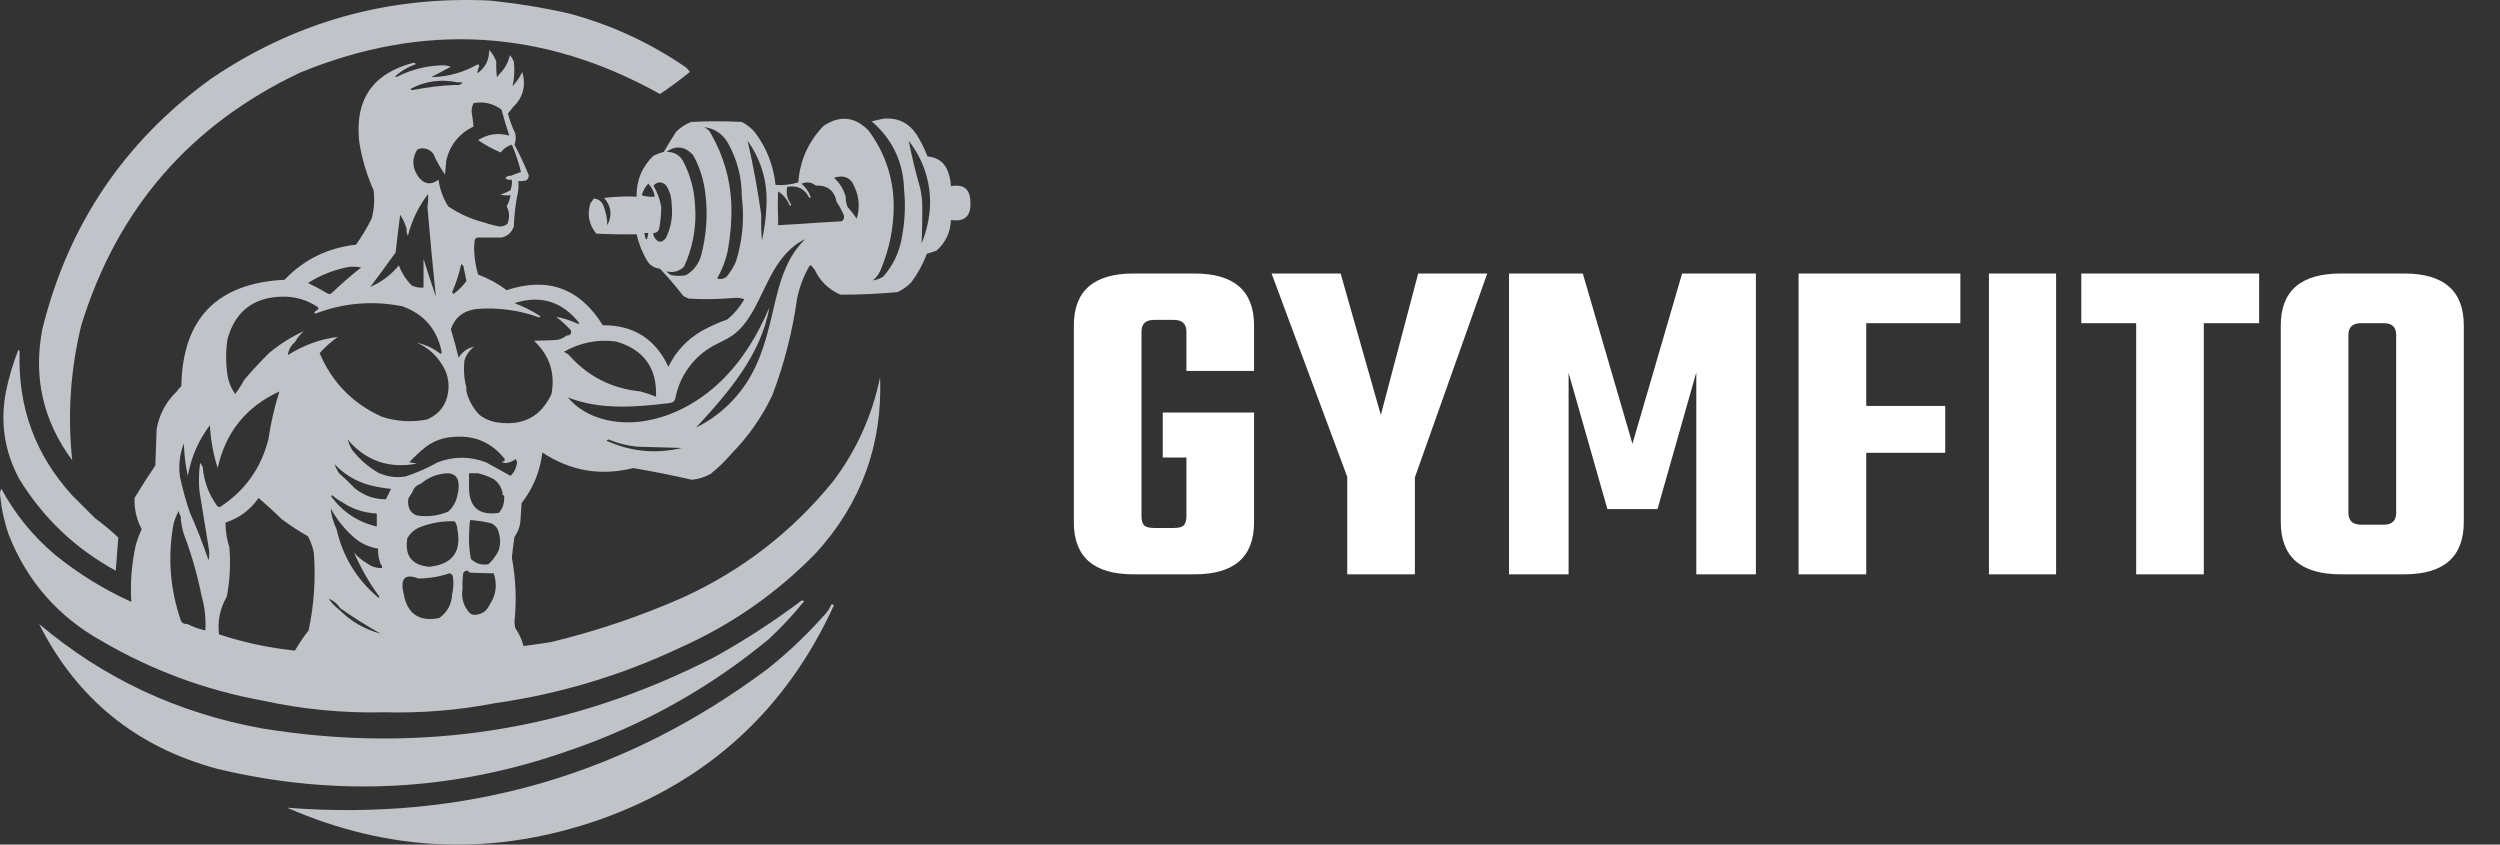 <svg width="148" height="50" viewBox="0 0 148 50" fill="none" xmlns="http://www.w3.org/2000/svg">
<rect x="0" y="0" width="148" height="50" fill="#333333" stroke="none"/>
<g clip-path="url(#clip0_2176_44)">
<path d="M4.813 19.252C6.934 12.364 11.253 7.379 17.77 4.297C25.081 1.295 32.181 1.718 39.069 5.566C39.68 5.16 40.27 4.724 40.837 4.259C40.775 4.158 40.697 4.067 40.607 3.99C38.499 2.538 36.159 1.459 33.686 0.798C32.115 0.442 30.523 0.185 28.919 0.029C22.909 -0.237 17.424 1.314 12.464 4.681C7.347 8.391 4.028 13.325 2.507 19.483C1.958 22.326 2.547 24.914 4.275 27.249C3.991 24.552 4.171 21.887 4.813 19.252Z" fill="#c0c3c8"/>
<path d="M57.446 11.947C57.43 11.189 57.046 10.882 56.292 11.025C56.289 10.79 56.25 10.556 56.177 10.333C55.997 9.678 55.574 9.32 54.908 9.257C54.732 8.802 54.513 8.364 54.255 7.95C53.778 7.257 53.125 6.949 52.294 7.027L51.602 7.181C52.839 8.246 53.48 9.604 53.524 11.256C53.611 12.145 53.572 13.043 53.409 13.947C53.273 14.868 52.902 15.675 52.294 16.369C52.096 16.497 51.891 16.574 51.679 16.6C51.909 16.407 52.082 16.154 52.179 15.87C52.66 14.698 52.908 13.444 52.909 12.178C52.892 10.524 52.392 9.038 51.41 7.718C50.605 6.902 49.721 6.813 48.758 7.449C47.858 8.379 47.358 9.494 47.258 10.794C46.824 10.929 46.367 10.981 45.913 10.948C45.792 9.809 45.394 8.784 44.721 7.872C44.501 7.6 44.226 7.377 43.914 7.219C42.915 7.167 41.914 7.167 40.915 7.219C40.583 7.347 40.282 7.544 40.031 7.795C39.778 8.186 39.534 8.583 39.3 8.987C39.09 9.049 38.884 9.126 38.685 9.218C38.004 9.876 37.67 10.684 37.685 11.64C37.044 11.614 36.401 11.64 35.763 11.717C36.191 12.208 36.255 12.746 35.956 13.331C35.946 12.936 35.868 12.546 35.724 12.178C35.61 11.908 35.418 11.767 35.147 11.755C35.093 11.851 35.028 11.941 34.955 12.024C34.745 12.693 34.861 13.295 35.301 13.831C36.095 13.87 36.89 13.882 37.685 13.87C37.816 14.439 38.036 14.984 38.338 15.484C38.518 15.734 38.762 15.875 39.069 15.907C39.558 16.421 40.02 16.96 40.453 17.522L40.76 17.676C41.657 17.731 42.557 17.718 43.452 17.637C43.66 17.613 43.871 17.64 44.066 17.715C43.806 18.168 43.468 18.571 43.067 18.907C42.536 19.095 42.022 19.326 41.529 19.599C40.66 20.108 40.007 20.813 39.568 21.713C38.803 20.065 37.509 19.245 35.685 19.253C34.329 17.066 32.433 16.374 29.995 17.176C29.478 16.789 28.909 16.479 28.303 16.253C28.171 15.803 28.094 15.338 28.073 14.87C28.06 14.638 28.073 14.406 28.111 14.177L28.227 14.062C28.714 14.067 29.201 14.067 29.688 14.062C30.052 13.98 30.295 13.762 30.418 13.408C30.438 12.815 30.502 12.224 30.61 11.64C30.686 11.348 30.712 11.04 30.687 10.717C30.842 10.73 30.998 10.717 31.149 10.679C31.256 10.605 31.307 10.503 31.302 10.371C31.052 9.755 30.769 9.152 30.456 8.564C30.539 8.343 30.552 8.102 30.495 7.872C30.311 7.505 30.169 7.118 30.072 6.719C30.173 6.591 30.276 6.463 30.379 6.334C30.973 5.762 31.152 5.07 30.918 4.258C30.772 4.57 30.578 4.856 30.341 5.105C30.454 4.632 30.48 4.145 30.418 3.644C30.361 3.504 30.283 3.375 30.187 3.259C30.087 3.715 29.87 4.1 29.534 4.413C29.511 4.474 29.471 4.528 29.418 4.566C29.38 4.26 29.367 3.952 29.38 3.644C29.289 3.386 29.145 3.15 28.956 2.952C28.974 3.531 28.744 3.993 28.265 4.336C28.265 4.192 28.303 4.051 28.38 3.913C28.354 3.874 28.328 3.836 28.303 3.797C27.44 4.291 26.517 4.547 25.535 4.566C25.919 4.362 26.303 4.157 26.688 3.951C26.474 3.876 26.243 3.85 25.996 3.874C25.169 3.921 24.36 4.13 23.613 4.49C23.542 4.551 23.465 4.564 23.383 4.528C23.741 4.206 24.159 3.958 24.613 3.798C24.587 3.733 24.535 3.707 24.459 3.721C22.053 4.349 20.989 5.913 21.268 8.411C21.424 9.392 21.709 10.349 22.114 11.256C22.189 11.822 22.149 12.397 21.999 12.948C21.73 13.483 21.422 13.997 21.076 14.486C19.406 14.667 17.996 15.359 16.847 16.562C12.84 16.762 10.803 18.864 10.734 22.867C10.631 22.957 10.54 23.06 10.465 23.174C9.828 23.781 9.431 24.524 9.273 25.404C9.248 26.122 9.222 26.839 9.196 27.557C8.767 28.185 8.357 28.826 7.966 29.479C7.939 30.13 8.08 30.745 8.389 31.325C8.251 31.623 8.135 31.932 8.043 32.247C7.792 33.356 7.702 34.495 7.774 35.63C6.147 34.894 4.622 33.951 3.237 32.824C1.938 31.721 0.887 30.427 0.085 28.941C0.011 29.05 -0.014 29.178 0.008 29.325C0.083 30.111 0.251 30.885 0.507 31.632C1.59 34.392 3.422 36.494 6.005 37.937C8.967 39.673 12.146 40.852 15.54 41.474C17.913 41.995 20.339 42.227 22.768 42.166C24.959 42.227 27.151 42.046 29.303 41.628C33.105 41.087 36.745 39.998 40.222 38.36C43.295 36.997 45.999 35.113 48.334 32.708C50.995 29.768 52.251 26.307 52.102 22.328C51.636 24.59 50.714 26.641 49.333 28.479C46.913 31.462 43.953 33.756 40.452 35.361C37.923 36.479 35.298 37.367 32.609 38.014C32.072 38.098 31.534 38.175 30.994 38.245C30.892 37.859 30.723 37.495 30.495 37.168C30.482 37.053 30.469 36.937 30.456 36.822C30.59 35.553 30.538 34.27 30.302 33.016C30.344 32.604 30.395 32.194 30.456 31.786C30.637 31.538 30.753 31.256 30.802 30.939C30.828 30.555 30.853 30.171 30.879 29.786C31.564 28.904 31.974 27.904 32.109 26.787C33.76 27.883 35.554 28.19 37.492 27.71C38.652 27.908 39.806 28.138 40.952 28.402C41.344 28.365 41.723 28.248 42.067 28.056C42.514 27.699 42.926 27.3 43.297 26.864C44.293 25.855 45.112 24.685 45.719 23.404C46.418 21.568 46.908 19.66 47.181 17.715C47.316 17.026 47.563 16.363 47.911 15.754C47.963 15.703 48.014 15.703 48.065 15.754C48.105 15.826 48.157 15.891 48.219 15.946C48.54 16.639 49.053 17.139 49.757 17.445C50.886 17.448 52.014 17.396 53.14 17.291C53.441 17.148 53.714 16.953 53.947 16.715C54.334 16.198 54.645 15.628 54.87 15.023C55.063 14.969 55.256 14.905 55.447 14.831C55.988 14.35 56.27 13.748 56.293 13.024C57.119 13.146 57.504 12.787 57.446 11.947ZM45.374 12.178C45.345 12.877 45.255 13.571 45.105 14.254C45.066 13.742 45.054 13.23 45.066 12.716C44.857 11.239 44.588 9.778 44.259 8.333C45.072 9.481 45.444 10.762 45.374 12.178ZM38.146 13.793H38.377C38.305 14.3 38.228 14.3 38.146 13.793V13.793ZM37.992 11.563C38.063 11.293 38.191 11.062 38.377 10.871C38.585 11.082 38.713 11.338 38.761 11.64C38.502 11.665 38.241 11.639 37.992 11.563V11.563ZM38.723 14.024C38.686 13.953 38.673 13.872 38.685 13.793C38.881 13.788 38.996 13.686 39.031 13.485C39.106 13.08 39.144 12.668 39.146 12.255C39.07 11.808 38.914 11.378 38.685 10.986C38.915 10.749 39.158 10.737 39.415 10.948C39.644 11.289 39.765 11.691 39.761 12.101C39.843 12.806 39.727 13.473 39.415 14.101C39.166 14.405 38.935 14.379 38.723 14.024ZM41.492 15.177C41.34 15.662 41.046 16.033 40.607 16.292C40.328 16.343 40.041 16.343 39.761 16.292C39.639 16.246 39.532 16.166 39.453 16.061C39.844 16.165 40.19 16.075 40.492 15.792C41.03 14.627 41.248 13.396 41.145 12.101C41.098 11.245 40.875 10.408 40.492 9.641C40.284 9.203 39.938 8.985 39.453 8.987C40.022 8.592 40.547 8.656 41.03 9.179C41.425 9.892 41.674 10.676 41.76 11.486C41.911 12.722 41.822 13.953 41.492 15.177ZM42.453 16.484C42.768 15.935 42.989 15.338 43.106 14.716C43.257 13.853 43.322 12.977 43.298 12.101C43.236 10.621 42.839 9.237 42.107 7.949C42.022 7.762 41.871 7.611 41.684 7.526C42.309 7.603 42.783 7.924 43.106 8.487C43.65 9.467 43.919 10.518 43.913 11.64C44.079 12.935 43.963 14.217 43.567 15.484C43.423 15.819 43.228 16.13 42.991 16.407C42.813 16.52 42.633 16.545 42.452 16.484H42.453ZM28.035 6.104C28.64 5.995 29.191 6.124 29.688 6.488C29.826 7.005 29.98 7.518 30.149 8.026C29.488 7.844 28.873 7.934 28.304 8.295C28.724 8.588 29.175 8.833 29.649 9.026C29.808 8.801 30.039 8.638 30.303 8.564C30.528 9.086 30.708 9.626 30.841 10.179C30.628 10.257 30.423 10.334 30.226 10.41C30.084 10.388 29.982 10.44 29.919 10.563C30.033 10.636 30.17 10.663 30.303 10.64C30.321 10.849 30.295 11.058 30.226 11.256C30.032 11.369 29.826 11.459 29.611 11.525C29.814 11.563 30.02 11.576 30.226 11.563C30.182 11.791 30.104 12.011 29.995 12.217C30.169 12.559 30.182 12.905 30.034 13.255C29.904 13.361 29.74 13.415 29.573 13.408C29.272 13.355 28.977 13.278 28.688 13.178C27.92 12.987 27.191 12.661 26.535 12.217C26.233 11.738 26.036 11.201 25.959 10.64C25.489 10.985 25.079 10.908 24.728 10.41C24.398 9.896 24.385 9.383 24.69 8.872C24.741 8.846 24.793 8.821 24.844 8.795C25.175 8.741 25.444 8.843 25.651 9.103C25.841 9.534 26.073 9.946 26.343 10.333L26.42 9.487C26.644 8.57 27.183 7.903 28.035 7.487C28.004 7.197 27.966 6.902 27.919 6.603C27.918 6.43 27.958 6.259 28.035 6.104ZM27.612 16.638C27.396 16.932 27.136 17.191 26.843 17.407C26.817 17.369 26.791 17.33 26.766 17.292C27.001 16.76 27.181 16.206 27.304 15.638C27.396 15.675 27.447 15.751 27.458 15.869L27.612 16.638ZM29.88 27.172C29.894 27.292 29.83 27.343 29.688 27.326C29.77 27.398 29.872 27.423 29.995 27.403C30.191 27.372 30.376 27.293 30.533 27.172C30.559 27.236 30.585 27.3 30.61 27.364C30.577 27.687 30.448 27.956 30.226 28.172L28.765 27.364C27.817 27.009 26.868 27.009 25.92 27.364C25.308 27.709 24.665 27.992 23.998 28.211C23.436 28.298 22.898 28.221 22.383 27.98C21.791 27.631 21.27 27.174 20.845 26.634C20.734 26.439 20.644 26.233 20.576 26.019C21.665 27.288 23.036 27.762 24.69 27.442L24.229 27.365C24.537 27.031 24.871 26.723 25.228 26.442C25.709 26.09 26.247 25.898 26.843 25.865C28.093 25.756 29.106 26.192 29.88 27.172H29.88ZM21.845 28.71C22.273 28.824 22.711 28.901 23.152 28.941L22.845 29.556C22.161 29.563 21.546 29.345 20.999 28.902C20.702 28.592 20.394 28.297 20.076 28.018C19.964 27.851 19.873 27.67 19.807 27.48C20.375 28.078 21.055 28.488 21.845 28.71ZM24.19 29.479C24.312 29.311 24.416 29.131 24.498 28.941C24.609 28.79 24.75 28.687 24.921 28.633C25.358 28.262 25.87 28.057 26.459 28.018C26.908 28.015 27.139 28.245 27.151 28.71C27.159 28.918 27.133 29.126 27.074 29.325C27.004 29.707 26.825 30.028 26.535 30.286C25.944 30.536 25.329 30.613 24.69 30.517C24.53 30.463 24.402 30.374 24.306 30.248C24.163 30.01 24.125 29.754 24.19 29.479ZM29.534 30.363C28.335 30.536 27.746 30.011 27.766 28.787V28.018H28.304C28.624 28.096 28.934 28.212 29.227 28.364C29.557 28.602 29.736 28.923 29.765 29.325H29.842C29.886 29.718 29.784 30.064 29.534 30.363ZM27.881 33.093C27.797 32.675 27.758 32.25 27.766 31.823C27.766 31.723 27.768 31.625 27.772 31.527C27.772 31.523 27.772 31.52 27.772 31.517C27.776 31.421 27.782 31.326 27.79 31.232C27.79 31.207 27.792 31.18 27.793 31.154C27.794 31.139 27.794 31.123 27.795 31.108C27.797 31.085 27.799 31.062 27.801 31.039C27.804 31.016 27.807 30.993 27.81 30.97C27.812 30.952 27.815 30.934 27.817 30.916C27.825 30.873 27.832 30.83 27.842 30.785C28.256 30.815 28.668 30.879 29.072 30.978C29.327 31.092 29.481 31.284 29.533 31.554C29.628 31.878 29.628 32.211 29.533 32.554C29.385 32.873 29.176 33.161 28.918 33.4C28.514 33.472 28.168 33.369 27.881 33.093ZM26.766 35.169C26.743 35.767 26.486 36.241 25.997 36.591C24.793 36.825 24.088 36.325 23.883 35.092C23.692 34.229 23.987 33.947 24.767 34.246C25.395 34.244 26.018 34.14 26.612 33.939C26.654 33.949 26.692 33.968 26.725 33.995C26.758 34.021 26.785 34.054 26.804 34.093C26.864 34.45 26.851 34.816 26.766 35.169ZM25.42 33.554C24.381 33.462 23.945 32.898 24.113 31.863C24.272 31.588 24.49 31.383 24.767 31.247C25.448 30.963 26.183 30.831 26.92 30.863C27.014 30.999 27.068 31.159 27.074 31.324C27.338 32.663 26.787 33.406 25.42 33.554ZM22.46 35.323C22.447 35.348 22.434 35.374 22.422 35.4C21.132 34.327 20.299 32.968 19.923 31.324C19.736 30.938 19.619 30.521 19.577 30.093C19.923 30.732 20.378 31.305 20.922 31.786C21.339 32.161 21.826 32.391 22.383 32.478C22.369 32.793 22.422 33.107 22.537 33.401C22.607 33.455 22.632 33.532 22.614 33.631C22.265 33.635 21.957 33.532 21.691 33.324C21.414 33.163 21.167 32.954 20.961 32.709C21.36 33.634 21.863 34.511 22.46 35.323ZM20.23 29.71C20.851 30.134 21.543 30.365 22.306 30.402V31.171C21.198 30.91 20.3 30.321 19.615 29.402C19.615 29.351 19.641 29.325 19.692 29.325C19.849 29.482 20.031 29.612 20.23 29.71ZM19.461 35.438C19.741 35.55 19.972 35.742 20.153 36.015C20.92 36.552 21.714 37.052 22.537 37.514C21.59 37.258 20.77 36.784 20.076 36.091C19.834 35.912 19.625 35.691 19.461 35.438ZM27.42 33.939C27.474 33.826 27.564 33.775 27.689 33.785C27.721 33.841 27.772 33.879 27.843 33.901C28.311 33.923 28.772 33.936 29.227 33.939C29.45 34.593 29.373 35.208 28.996 35.784C28.82 36.181 28.512 36.386 28.073 36.4C28.014 36.395 27.957 36.38 27.904 36.353C27.851 36.327 27.804 36.291 27.766 36.246C27.428 35.845 27.3 35.384 27.381 34.862C27.369 34.553 27.382 34.245 27.42 33.939L27.42 33.939ZM23.421 14.946C23.504 14.202 23.593 13.459 23.69 12.716C23.863 12.976 23.993 13.262 24.075 13.563C24.052 13.696 24.079 13.833 24.152 13.947C24.381 13.04 24.778 12.22 25.343 11.487C25.357 11.743 25.344 12.001 25.305 12.255C25.453 14.028 25.62 15.797 25.805 17.561C25.55 16.811 25.307 16.068 25.074 15.331V17.023C24.838 17.046 24.599 17.006 24.382 16.907C24.034 16.553 23.778 16.156 23.613 15.716C23.141 16.28 22.577 16.703 21.922 16.985C22.431 16.312 22.931 15.633 23.421 14.946ZM27.074 4.873H27.381C27.301 5.009 27.172 5.06 26.997 5.027C26.131 5.061 25.27 5.164 24.421 5.335C24.362 5.329 24.324 5.304 24.305 5.258C25.177 4.8 26.099 4.671 27.074 4.873ZM20.692 15.793C20.923 15.78 21.155 15.793 21.384 15.831C20.771 16.315 20.182 16.828 19.615 17.369C19.538 17.42 19.461 17.42 19.384 17.369C19.011 17.144 18.626 16.939 18.231 16.754C18.997 16.272 19.817 15.952 20.692 15.793ZM16.693 17.561C17.467 17.546 18.172 17.751 18.808 18.176C18.859 18.228 18.859 18.279 18.808 18.33C18.735 18.37 18.67 18.422 18.615 18.484C18.615 18.535 18.641 18.561 18.692 18.561C20.366 17.924 22.083 17.783 23.844 18.138C25.128 18.618 25.897 19.528 26.151 20.867C26.144 20.882 26.138 20.897 26.132 20.913C26.125 20.92 26.117 20.927 26.109 20.932L26.108 20.932C26.097 20.938 26.086 20.942 26.074 20.944C25.655 20.619 25.194 20.402 24.69 20.291C25.311 20.567 25.798 20.99 26.151 21.56C26.478 22.045 26.606 22.584 26.535 23.175C26.436 23.947 26.026 24.498 25.305 24.828C24.395 25.011 23.498 24.96 22.614 24.674C20.89 23.899 19.66 22.643 18.923 20.907C19.244 20.546 19.605 20.224 20 19.945C18.954 20.076 17.968 20.435 17.039 21.021C17.078 20.712 17.219 20.456 17.462 20.252C17.597 20.001 17.78 19.779 18.001 19.599C17.251 19.937 16.553 20.377 15.924 20.906C15.409 21.415 14.922 21.941 14.463 22.482C14.303 22.776 14.123 23.059 13.925 23.329C13.682 22.986 13.524 22.59 13.463 22.175C13.363 21.487 13.363 20.788 13.463 20.099C13.908 18.45 14.985 17.603 16.693 17.561V17.561ZM12.156 37.323C11.784 37.237 11.423 37.108 11.08 36.938C10.891 36.953 10.763 36.876 10.696 36.707C10.062 34.851 9.921 32.954 10.273 31.017C10.344 30.75 10.447 30.492 10.58 30.248C10.596 30.368 10.635 30.471 10.695 30.556C10.71 30.922 10.775 31.284 10.888 31.633C11.335 32.806 11.682 34.015 11.926 35.246C12.12 35.914 12.197 36.606 12.156 37.323ZM12.849 29.941C12.351 29.252 12.069 28.483 12.002 27.634L11.849 27.403C11.767 27.964 11.754 28.532 11.81 29.095C11.99 30.198 12.169 31.3 12.348 32.401C12.4 32.655 12.4 32.917 12.348 33.17C12.018 32.203 11.646 31.255 11.233 30.325C11.005 29.644 10.813 28.951 10.657 28.249C10.557 27.561 10.634 26.894 10.887 26.25C10.902 26.897 10.98 27.54 11.118 28.172C11.316 27.065 11.752 26.066 12.426 25.173C12.47 26.035 12.625 26.888 12.887 27.711C13.351 25.593 14.569 24.081 16.539 23.174C16.248 24.104 16.029 25.055 15.886 26.019C15.455 27.704 14.52 29.024 13.079 29.979C12.992 30.037 12.915 30.024 12.849 29.94V29.941ZM12.964 37.553C12.871 36.76 13.025 36.016 13.425 35.323C13.611 34.361 13.663 33.377 13.579 32.401C13.428 31.928 13.35 31.436 13.349 30.94C14.171 30.665 14.825 30.178 15.31 29.479C15.777 29.879 16.238 30.302 16.694 30.748C17.186 31.112 17.7 31.446 18.232 31.748C18.392 32.05 18.509 32.374 18.578 32.709C18.697 34.254 18.593 35.807 18.269 37.323C17.97 37.699 17.7 38.097 17.462 38.514C15.932 38.359 14.424 38.036 12.964 37.552V37.553ZM32.648 23.328C32.034 24.641 30.996 25.205 29.534 25.019C29.114 24.975 28.715 24.816 28.381 24.558C28.005 24.166 27.749 23.705 27.612 23.174V22.943C27.472 22.417 27.433 21.869 27.497 21.328C27.603 21.001 27.795 20.732 28.073 20.521C27.683 20.602 27.376 20.82 27.151 21.175C27.012 20.605 26.858 20.042 26.689 19.483C26.947 18.775 27.46 18.378 28.227 18.291C29.479 18.191 30.738 18.361 31.918 18.791C32.01 18.764 32.01 18.726 31.918 18.675C31.458 18.381 30.968 18.136 30.457 17.945C32.01 17.45 33.291 17.847 34.301 19.137L34.224 19.175C33.807 18.98 33.368 18.838 32.917 18.752C33.236 18.994 33.532 19.264 33.801 19.559C33.84 19.762 33.751 19.865 33.532 19.867C33.318 20.045 33.062 20.135 32.763 20.136C32.364 20.145 31.98 20.158 31.61 20.174C32.534 21.037 32.88 22.088 32.648 23.328ZM36.454 20.213C38.105 20.684 38.9 21.774 38.838 23.481C38.536 23.363 38.228 23.261 37.915 23.174C36.21 23 34.8 22.283 33.686 21.021C33.593 20.942 33.49 20.878 33.379 20.829C34.336 20.282 35.361 20.077 36.454 20.213ZM35.916 26.096C35.934 26.05 35.973 26.024 36.032 26.019C36.56 26.238 37.116 26.38 37.685 26.442L40.376 26.519C38.836 26.883 37.349 26.742 35.916 26.096ZM47.604 14.225C46.7 15.11 46.253 16.366 45.953 17.6C45.559 19.215 45.265 20.807 44.433 22.27C43.692 23.573 42.557 24.651 41.209 25.309C43.124 23.244 45.07 20.977 45.543 18.201C44.87 19.818 43.94 21.347 42.68 22.565C41.42 23.783 39.816 24.676 38.083 24.935C36.468 25.177 34.659 24.783 33.617 23.526C35.497 24.271 37.6 24.113 39.607 23.864C39.699 23.852 39.796 23.838 39.867 23.779C39.957 23.705 39.983 23.579 40.006 23.465C40.265 22.232 41.074 21.124 42.17 20.503C42.559 20.283 42.982 20.121 43.349 19.866C43.846 19.521 44.218 19.022 44.524 18.5C44.986 17.713 45.319 16.857 45.775 16.067C46.231 15.278 46.841 14.534 47.672 14.158C47.65 14.181 47.627 14.202 47.604 14.224V14.225ZM49.834 13.101C49.012 13.142 48.192 13.194 47.373 13.255C46.938 13.286 46.502 13.312 46.066 13.332V12.947C46.04 12.405 46.04 11.866 46.066 11.333C46.387 11.537 46.617 11.819 46.758 12.179C46.809 12.179 46.835 12.153 46.835 12.102C46.604 11.782 46.527 11.436 46.604 11.064C47.209 10.956 47.644 11.174 47.911 11.718C47.963 11.718 47.988 11.692 47.988 11.641C47.873 11.345 47.688 11.081 47.45 10.872C47.763 10.745 48.045 10.784 48.296 10.987C48.984 10.959 49.394 11.279 49.526 11.948C49.688 12.193 49.829 12.45 49.95 12.717C49.998 12.874 49.96 13.002 49.834 13.101V13.101ZM50.718 12.947C50.557 12.703 50.377 12.471 50.18 12.255C50.097 12.061 50.058 11.851 50.064 11.64C49.943 11.208 49.713 10.836 49.372 10.525C49.981 10.33 50.391 10.522 50.602 11.102C50.869 11.69 50.908 12.306 50.718 12.947V12.947ZM54.562 14.408C54.592 13.643 54.605 12.874 54.6 12.101C54.587 11.791 54.549 11.483 54.485 11.179C54.215 10.233 53.984 9.285 53.794 8.334C54.653 9.435 55.076 10.691 55.063 12.101C55.03 12.893 54.861 13.674 54.562 14.408L54.562 14.408Z" fill="#c0c3c8"/>
<path d="M6.851 33.785C6.905 33.13 6.957 32.476 7.005 31.824C6.567 31.412 6.105 31.027 5.621 30.671L4.275 29.325C2.095 26.936 1.057 24.117 1.161 20.867C1.174 20.791 1.149 20.74 1.084 20.713C0.771 21.511 0.527 22.334 0.354 23.174C0.002 24.985 0.258 26.702 1.123 28.326C2.541 30.654 4.451 32.474 6.851 33.785Z" fill="#c0c3c8"/>
<path d="M49.218 35.784C49.147 35.948 49.057 36.103 48.949 36.245C47.886 37.463 46.715 38.583 45.451 39.59C37.023 45.889 27.539 48.631 17.001 47.818C23.079 50.475 29.256 50.706 35.532 48.51C41.937 46.231 46.55 42.002 49.372 35.822C49.351 35.805 49.326 35.793 49.3 35.786C49.273 35.779 49.245 35.779 49.218 35.784Z" fill="#c0c3c8"/>
<path d="M33.686 44.434C38.056 42.943 42.003 40.739 45.528 37.822C46.272 37.129 46.966 36.384 47.604 35.592C47.583 35.575 47.558 35.562 47.531 35.556C47.505 35.549 47.477 35.548 47.45 35.554C45.811 36.785 44.09 37.903 42.298 38.898C33.85 43.238 24.93 44.648 15.54 43.127C10.528 42.222 6.119 40.159 2.315 36.938C4.543 41.36 8.055 44.218 12.849 45.511C19.898 47.204 26.843 46.845 33.686 44.434Z" fill="#c0c3c8"/>
</g>
<path d="M74.24 21.96H70.236V19.636C70.236 19.169 69.984 18.936 69.48 18.936H68.332C67.828 18.936 67.576 19.169 67.576 19.636V30.556C67.576 30.817 67.632 31.004 67.743 31.116C67.856 31.209 68.052 31.256 68.332 31.256H69.48C69.76 31.256 69.956 31.209 70.067 31.116C70.18 31.004 70.236 30.817 70.236 30.556V27.084H68.835V24.424H74.24V30.92C74.24 32.973 73.064 34 70.712 34H67.1C64.748 34 63.572 32.973 63.572 30.92V19.272C63.572 17.219 64.748 16.192 67.1 16.192H70.712C73.064 16.192 74.24 17.219 74.24 19.272V21.96ZM83.761 34H79.757V28.232L75.277 16.192H79.365L81.745 24.564L83.957 16.192H88.045L83.761 28.26V34ZM92.861 34H89.333V16.192H93.701L96.641 26.272L99.581 16.192H103.949V34H100.421V22.044L98.125 30.136H95.157L92.861 22.072V34ZM116.053 19.132H110.481V24.032H115.157V26.804H110.481V34H106.477V16.192H116.053V19.132ZM117.745 16.192H121.721V34H117.745V16.192ZM133.741 16.192V19.132H130.465V34H126.461V19.132H123.213V16.192H133.741ZM138.577 16.192H142.329C144.681 16.192 145.857 17.219 145.857 19.272V30.892C145.857 32.964 144.681 34 142.329 34H138.577C136.207 34 135.021 32.964 135.021 30.892V19.272C135.021 17.219 136.207 16.192 138.577 16.192ZM141.853 30.36V19.832C141.853 19.365 141.611 19.132 141.125 19.132H139.781C139.277 19.132 139.025 19.365 139.025 19.832V30.36C139.025 30.827 139.277 31.06 139.781 31.06H141.125C141.611 31.06 141.853 30.827 141.853 30.36Z" fill="white"/>
<defs>
<clipPath id="clip0_2176_44">
<rect width="57.452" height="50" fill="white"/>
</clipPath>
</defs>
</svg>
